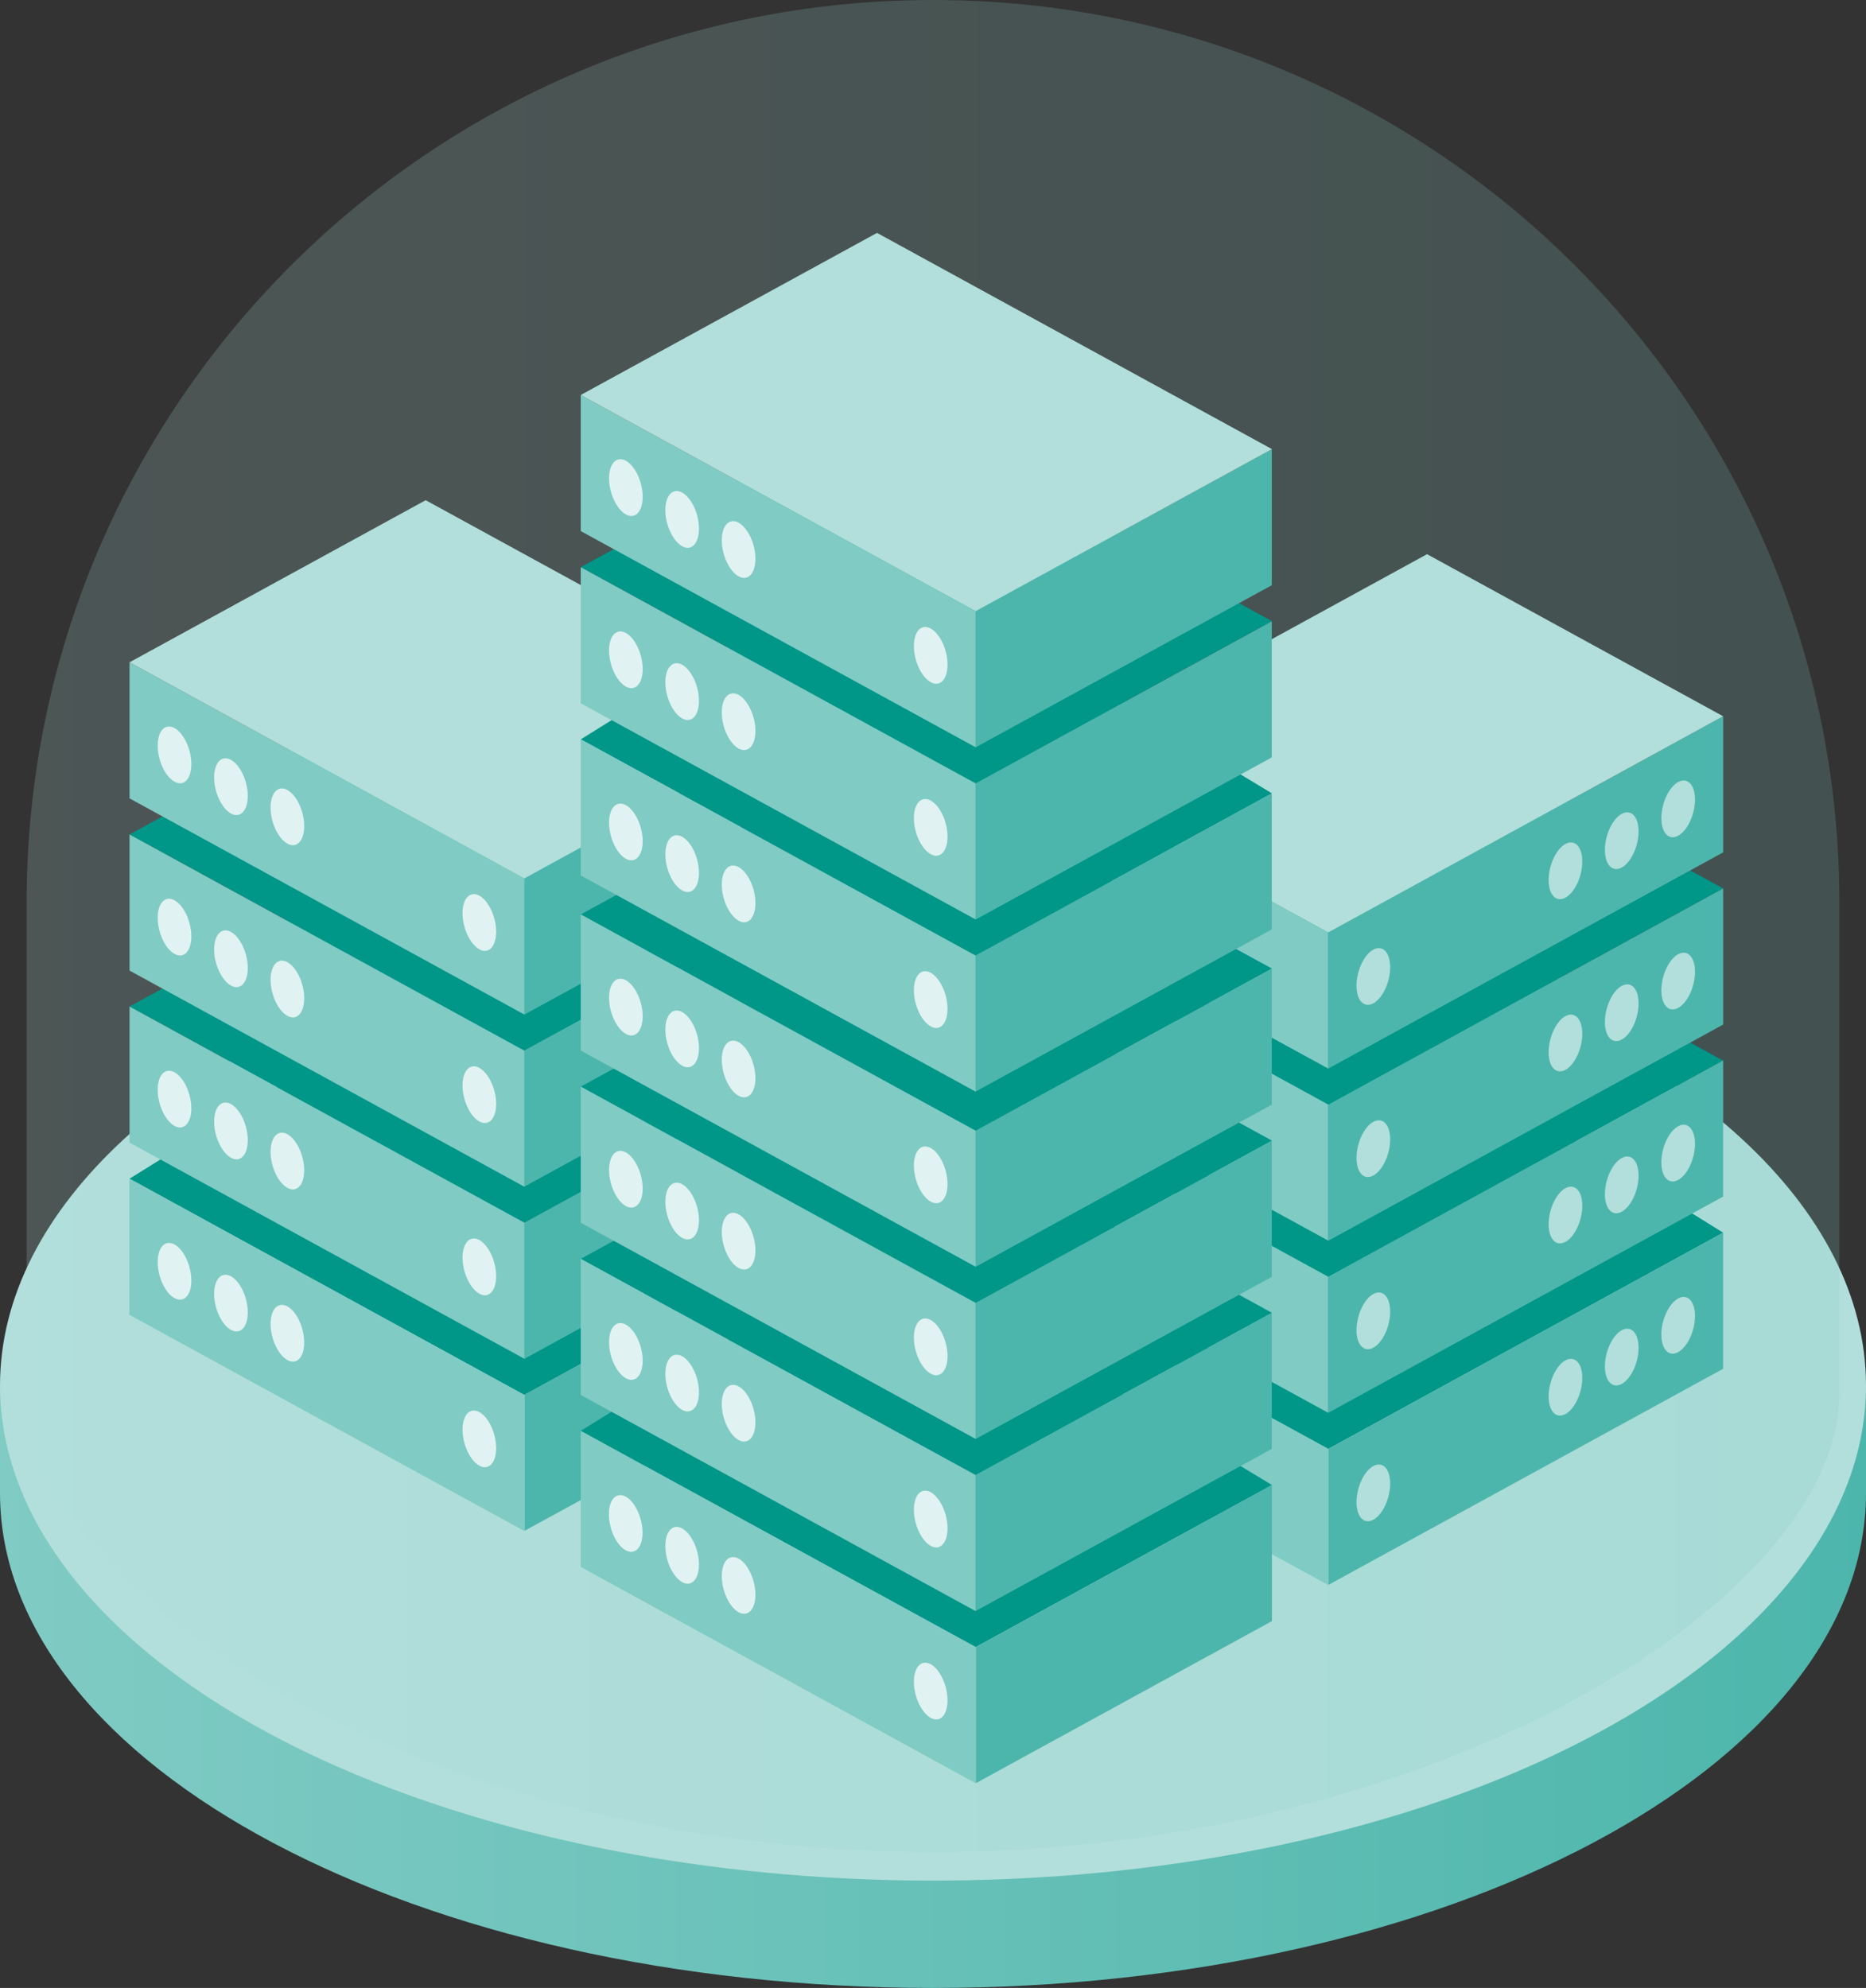 <?xml version="1.0" encoding="UTF-8"?>
<svg id="Layer_2" data-name="Layer 2" xmlns="http://www.w3.org/2000/svg" xmlns:xlink="http://www.w3.org/1999/xlink" viewBox="0 0 122 130">
  <rect x="0" y="0" width="122" height="130" fill="#333333" stroke="none"/>
  <defs>
    <style>
      .cls-1 {
        fill: #009688;
      }

      .cls-2 {
        fill: url(#linear-gradient-2);
      }

      .cls-3 {
        fill: #e0f2f1;
      }

      .cls-4 {
        fill: #b2dfdb;
      }

      .cls-5 {
        opacity: .2;
      }

      .cls-6 {
        fill: #4db6ac;
      }

      .cls-7 {
        fill: #80cbc4;
      }

      .cls-8 {
        fill: url(#linear-gradient);
      }
    </style>
    <linearGradient id="linear-gradient" x1="0" y1="96.82" x2="122" y2="96.82" gradientUnits="userSpaceOnUse">
      <stop offset="0" stop-color="#80cbc4"/>
      <stop offset="1" stop-color="#4db6ac"/>
    </linearGradient>
    <linearGradient id="linear-gradient-2" x1="1.74" y1="60.56" x2="120.26" y2="60.56" gradientUnits="userSpaceOnUse">
      <stop offset="0" stop-color="#b2dfdb"/>
      <stop offset="1" stop-color="#80cbc4"/>
    </linearGradient>
  </defs>
  <g id="assets">
    <g id="hex_data_center_supervisor">
      <g id="base">
        <path id="side" class="cls-8" d="M121.14,90.61c-4.84-15.31-29.92-26.98-60.14-26.98S5.7,75.31.86,90.61h-.86v7.02c0,17.88,27.31,32.37,61,32.37s61-14.49,61-32.37v-7.02h-.86Z"/>
        <ellipse id="top" class="cls-4" cx="61" cy="90.61" rx="61" ry="32.37"/>
      </g>
      <g id="dome" class="cls-5">
        <path class="cls-2" d="M61,0h0C28.27,0,1.74,26.43,1.74,59.02v32.12c0,13.42,26.53,29.98,59.26,29.98s59.26-16.56,59.26-29.98v-32.12C120.26,26.43,93.73,0,61,0Z"/>
      </g>
      <g id="stack_right">
        <polygon id="gaps" class="cls-1" points="102.38 63.73 112.66 58.1 93.3 47.5 67.48 61.63 77.76 67.26 67.48 72.89 77.26 78.25 67.48 84.15 86.84 94.75 112.66 80.61 103.04 74.63 112.66 69.36 102.38 63.73"/>
        <path id="right" class="cls-6" d="M112.66,80.61v8.9l-25.82,14.14v-8.9l25.82-14.14ZM86.84,83.49v8.9l25.82-14.14v-8.9l-25.82,14.14ZM86.84,72.24v8.9l25.82-14.14v-8.9l-25.82,14.14ZM86.84,60.98v8.9l25.82-14.14v-8.9l-25.82,14.14Z"/>
        <path id="left" class="cls-7" d="M86.84,94.75v8.9l-19.36-10.6v-8.9l19.36,10.6ZM67.48,72.89v8.9l19.36,10.6v-8.9l-19.36-10.6ZM67.48,61.63v8.9l19.36,10.6v-8.9l-19.36-10.6ZM67.48,50.38v8.9l19.36,10.6v-8.9l-19.36-10.6Z"/>
        <path id="leds" class="cls-4" d="M109.72,84.91c.61-.33,1.1.18,1.1,1.15s-.49,2.02-1.1,2.36c-.61.33-1.1-.18-1.1-1.15s.49-2.02,1.1-2.36ZM88.69,98.23c0,.97.49,1.48,1.1,1.15.61-.33,1.1-1.39,1.1-2.36s-.49-1.48-1.1-1.15c-.61.33-1.1,1.39-1.1,2.36ZM104.93,89.35c0,.97.49,1.48,1.1,1.15.61-.33,1.1-1.39,1.1-2.36s-.49-1.48-1.1-1.15-1.1,1.39-1.1,2.36ZM101.25,91.32c0,.97.49,1.48,1.1,1.15.61-.33,1.1-1.39,1.1-2.36s-.49-1.48-1.1-1.15-1.1,1.39-1.1,2.36ZM108.62,76.01c0,.97.49,1.48,1.1,1.15.61-.33,1.1-1.39,1.1-2.36s-.49-1.48-1.1-1.15c-.61.33-1.1,1.39-1.1,2.36ZM88.69,86.98c0,.97.49,1.48,1.1,1.15.61-.33,1.1-1.39,1.1-2.36s-.49-1.48-1.1-1.15c-.61.33-1.1,1.39-1.1,2.36ZM104.93,78.09c0,.97.49,1.48,1.1,1.15.61-.33,1.1-1.39,1.1-2.36s-.49-1.48-1.1-1.15c-.61.33-1.1,1.39-1.1,2.36ZM101.25,80.06c0,.97.49,1.48,1.1,1.15.61-.33,1.1-1.39,1.1-2.36s-.49-1.48-1.1-1.15c-.61.33-1.1,1.39-1.1,2.36ZM108.62,64.76c0,.97.49,1.48,1.1,1.15s1.1-1.39,1.1-2.36-.49-1.48-1.1-1.15c-.61.33-1.1,1.39-1.1,2.36ZM88.69,75.72c0,.97.49,1.48,1.1,1.15.61-.33,1.1-1.39,1.1-2.36s-.49-1.48-1.1-1.15c-.61.33-1.1,1.39-1.1,2.36ZM104.93,66.83c0,.97.49,1.48,1.1,1.15.61-.33,1.1-1.39,1.1-2.36s-.49-1.48-1.1-1.15-1.1,1.39-1.1,2.36ZM101.25,68.81c0,.97.49,1.48,1.1,1.15.61-.33,1.1-1.39,1.1-2.36s-.49-1.48-1.1-1.15c-.61.33-1.1,1.39-1.1,2.36ZM108.62,53.5c0,.97.49,1.48,1.1,1.15s1.1-1.39,1.1-2.36-.49-1.48-1.1-1.15c-.61.33-1.1,1.39-1.1,2.36ZM88.69,64.46c0,.97.49,1.48,1.1,1.15s1.1-1.39,1.1-2.36-.49-1.48-1.1-1.15c-.61.33-1.1,1.39-1.1,2.36ZM104.93,55.58c0,.97.49,1.48,1.1,1.15.61-.33,1.1-1.39,1.1-2.36s-.49-1.48-1.1-1.15-1.1,1.39-1.1,2.36ZM101.25,57.55c0,.97.49,1.48,1.1,1.15.61-.33,1.1-1.39,1.1-2.36s-.49-1.48-1.1-1.15c-.61.33-1.1,1.39-1.1,2.36Z"/>
        <polygon id="top-2" data-name="top" class="cls-4" points="112.66 46.84 93.3 36.24 67.48 50.38 86.84 60.98 112.66 46.84"/>
      </g>
      <g id="stack_left">
        <polygon id="gaps-2" data-name="gaps" class="cls-1" points="43.37 63.73 53.65 58.1 27.83 43.96 8.47 54.57 18.75 60.19 8.47 65.82 18.09 71.09 8.47 77.08 34.28 91.22 53.65 80.61 43.87 74.71 53.65 69.36 43.37 63.73"/>
        <path id="right-2" data-name="right" class="cls-6" d="M53.65,80.61v8.9l-19.36,10.6v-8.9l19.36-10.6ZM34.28,79.96v8.9l19.36-10.6v-8.9l-19.36,10.6ZM34.28,68.7v8.9l19.36-10.6v-8.9l-19.36,10.6ZM34.28,57.45v8.9l19.36-10.6v-8.9l-19.36,10.6Z"/>
        <path id="left-2" data-name="left" class="cls-7" d="M34.28,91.22v8.9l-25.82-14.14v-8.9l25.82,14.14ZM8.47,65.82v8.9l25.82,14.14v-8.9l-25.82-14.14ZM8.47,54.57v8.9l25.82,14.14v-8.9l-25.82-14.14ZM8.47,43.31v8.9l25.82,14.14v-8.9l-25.82-14.14Z"/>
        <path id="leds-2" data-name="leds" class="cls-3" d="M12.51,83.74c0,.97-.49,1.48-1.1,1.15s-1.1-1.39-1.1-2.36.49-1.48,1.1-1.15c.61.33,1.1,1.39,1.1,2.36ZM31.34,92.34c-.61-.33-1.1.18-1.1,1.15s.49,2.02,1.1,2.36c.61.33,1.1-.18,1.1-1.15s-.49-2.02-1.1-2.36ZM15.1,83.46c-.61-.33-1.1.18-1.1,1.15s.49,2.02,1.1,2.36c.61.33,1.1-.18,1.1-1.15s-.49-2.02-1.1-2.36ZM18.79,85.43c-.61-.33-1.1.18-1.1,1.15s.49,2.02,1.1,2.36,1.1-.18,1.1-1.15-.49-2.02-1.1-2.36ZM11.41,70.12c-.61-.33-1.1.18-1.1,1.15s.49,2.02,1.1,2.36c.61.33,1.1-.18,1.1-1.15s-.49-2.02-1.1-2.36ZM31.34,81.09c-.61-.33-1.1.18-1.1,1.15s.49,2.02,1.1,2.36,1.1-.18,1.1-1.15-.49-2.02-1.1-2.36ZM15.1,72.2c-.61-.33-1.1.18-1.1,1.15s.49,2.02,1.1,2.36,1.1-.18,1.1-1.15-.49-2.02-1.1-2.36ZM18.79,74.17c-.61-.33-1.1.18-1.1,1.15s.49,2.02,1.1,2.36c.61.33,1.1-.18,1.1-1.15s-.49-2.02-1.1-2.36ZM11.41,58.87c-.61-.33-1.1.18-1.1,1.15s.49,2.02,1.1,2.36,1.1-.18,1.1-1.15-.49-2.02-1.1-2.36ZM31.34,69.83c-.61-.33-1.1.18-1.1,1.15s.49,2.02,1.1,2.36c.61.33,1.1-.18,1.1-1.15s-.49-2.02-1.1-2.36ZM15.1,60.94c-.61-.33-1.1.18-1.1,1.15s.49,2.02,1.1,2.36,1.1-.18,1.1-1.15-.49-2.02-1.1-2.36ZM18.79,62.92c-.61-.33-1.1.18-1.1,1.15s.49,2.02,1.1,2.36,1.1-.18,1.1-1.15-.49-2.02-1.1-2.36ZM11.41,47.61c-.61-.33-1.1.18-1.1,1.15s.49,2.02,1.1,2.36,1.1-.18,1.1-1.15-.49-2.02-1.1-2.36ZM31.34,58.57c-.61-.33-1.1.18-1.1,1.15s.49,2.02,1.1,2.36,1.1-.18,1.1-1.15-.49-2.02-1.1-2.36ZM15.1,49.69c-.61-.33-1.1.18-1.1,1.15s.49,2.02,1.1,2.36c.61.33,1.1-.18,1.1-1.15s-.49-2.02-1.1-2.36ZM18.79,51.66c-.61-.33-1.1.18-1.1,1.15s.49,2.02,1.1,2.36,1.1-.18,1.1-1.15-.49-2.02-1.1-2.36Z"/>
        <polygon id="top-3" data-name="top" class="cls-4" points="8.47 43.31 27.83 32.71 53.65 46.84 34.28 57.45 8.47 43.31"/>
      </g>
      <g id="stack_center">
        <polygon id="gaps-3" data-name="gaps" class="cls-1" points="73.37 45.98 83.16 40.62 57.34 26.49 37.97 37.09 47.6 42.36 37.97 48.35 48.43 54.07 37.97 59.8 48.25 65.43 37.97 71.06 48.25 76.69 37.97 82.32 47.6 87.59 37.97 93.57 63.79 107.71 83.16 97.11 73.37 91.2 83.16 85.85 72.88 80.22 83.16 74.59 72.88 68.96 83.16 63.34 72.69 57.61 83.16 51.88 73.37 45.98"/>
        <path id="right-3" data-name="right" class="cls-6" d="M83.16,97.11v8.9l-19.36,10.6v-8.9l19.36-10.6ZM63.79,96.45v8.9l19.36-10.6v-8.9l-19.36,10.6ZM63.79,85.2v8.9l19.36-10.6v-8.9l-19.36,10.6ZM63.79,73.94v8.9l19.36-10.6v-8.9l-19.36,10.6ZM63.79,62.48v8.9l19.36-10.6v-8.9l-19.36,10.6ZM63.79,51.23v8.9l19.36-10.6v-8.9l-19.36,10.6ZM63.79,39.97v8.9l19.36-10.6v-8.9l-19.36,10.6Z"/>
        <path id="left-3" data-name="left" class="cls-7" d="M63.79,107.71v8.9l-25.82-14.14v-8.9l25.82,14.14ZM37.97,82.32v8.9l25.82,14.14v-8.9l-25.82-14.14ZM37.97,71.06v8.9l25.82,14.14v-8.9l-25.82-14.14ZM37.97,59.8v8.9l25.82,14.14v-8.9l-25.82-14.14ZM37.97,48.35v8.9l25.82,14.14v-8.9l-25.82-14.14ZM37.97,37.09v8.9l25.82,14.14v-8.9l-25.82-14.14ZM37.97,25.83v8.9l25.82,14.14v-8.9l-25.82-14.14Z"/>
        <path id="leds-3" data-name="leds" class="cls-3" d="M42.01,100.23c0,.97-.49,1.48-1.1,1.15s-1.1-1.39-1.1-2.36.49-1.48,1.1-1.15c.61.33,1.1,1.39,1.1,2.36ZM60.85,108.83c-.61-.33-1.1.18-1.1,1.15s.49,2.02,1.1,2.36,1.1-.18,1.1-1.15-.49-2.02-1.1-2.36ZM44.6,99.95c-.61-.33-1.1.18-1.1,1.15s.49,2.02,1.1,2.36,1.1-.18,1.1-1.15-.49-2.02-1.1-2.36ZM48.29,101.92c-.61-.33-1.1.18-1.1,1.15s.49,2.02,1.1,2.36c.61.33,1.1-.18,1.1-1.15s-.49-2.02-1.1-2.36ZM40.92,86.62c-.61-.33-1.1.18-1.1,1.15s.49,2.02,1.1,2.36,1.1-.18,1.1-1.15-.49-2.02-1.1-2.36ZM60.85,97.58c-.61-.33-1.1.18-1.1,1.15s.49,2.02,1.1,2.36,1.1-.18,1.1-1.15-.49-2.02-1.1-2.36ZM44.6,88.69c-.61-.33-1.1.18-1.1,1.15s.49,2.02,1.1,2.36c.61.33,1.1-.18,1.1-1.15s-.49-2.02-1.1-2.36ZM48.29,90.66c-.61-.33-1.1.18-1.1,1.15s.49,2.02,1.1,2.36c.61.33,1.1-.18,1.1-1.15s-.49-2.02-1.1-2.36ZM40.92,75.36c-.61-.33-1.1.18-1.1,1.15s.49,2.02,1.1,2.36c.61.33,1.1-.18,1.1-1.15s-.49-2.02-1.1-2.36ZM60.85,86.32c-.61-.33-1.1.18-1.1,1.15s.49,2.02,1.1,2.36,1.1-.18,1.1-1.15-.49-2.02-1.1-2.36ZM44.6,77.44c-.61-.33-1.1.18-1.1,1.15s.49,2.02,1.1,2.36c.61.33,1.1-.18,1.1-1.15s-.49-2.02-1.1-2.36ZM48.29,79.41c-.61-.33-1.1.18-1.1,1.15s.49,2.02,1.1,2.36c.61.33,1.1-.18,1.1-1.15s-.49-2.02-1.1-2.36ZM40.92,64.1c-.61-.33-1.1.18-1.1,1.15s.49,2.02,1.1,2.36,1.1-.18,1.1-1.15-.49-2.02-1.1-2.36ZM60.85,75.07c-.61-.33-1.1.18-1.1,1.15s.49,2.02,1.1,2.36,1.1-.18,1.1-1.15-.49-2.02-1.1-2.36ZM44.6,66.18c-.61-.33-1.1.18-1.1,1.15s.49,2.02,1.1,2.36,1.1-.18,1.1-1.15-.49-2.02-1.1-2.36ZM48.29,68.15c-.61-.33-1.1.18-1.1,1.15s.49,2.02,1.1,2.36c.61.33,1.1-.18,1.1-1.15s-.49-2.02-1.1-2.36ZM40.92,52.65c-.61-.33-1.1.18-1.1,1.15s.49,2.02,1.1,2.36c.61.33,1.1-.18,1.1-1.15s-.49-2.02-1.1-2.36ZM60.85,63.61c-.61-.33-1.1.18-1.1,1.15s.49,2.02,1.1,2.36,1.1-.18,1.1-1.15-.49-2.02-1.1-2.36ZM44.6,54.72c-.61-.33-1.1.18-1.1,1.15s.49,2.02,1.1,2.36,1.1-.18,1.1-1.15-.49-2.02-1.1-2.36ZM48.29,56.7c-.61-.33-1.1.18-1.1,1.15s.49,2.02,1.1,2.36,1.1-.18,1.1-1.15-.49-2.02-1.1-2.36ZM40.92,41.39c-.61-.33-1.1.18-1.1,1.15s.49,2.02,1.1,2.36,1.1-.18,1.1-1.15-.49-2.02-1.1-2.36ZM60.85,52.35c-.61-.33-1.1.18-1.1,1.15s.49,2.02,1.1,2.36c.61.33,1.1-.18,1.1-1.15s-.49-2.02-1.1-2.36ZM44.6,43.47c-.61-.33-1.1.18-1.1,1.15s.49,2.02,1.1,2.36,1.1-.18,1.1-1.15-.49-2.02-1.1-2.36ZM48.29,45.44c-.61-.33-1.1.18-1.1,1.15s.49,2.02,1.1,2.36c.61.33,1.1-.18,1.1-1.15s-.49-2.02-1.1-2.36ZM40.92,30.13c-.61-.33-1.1.18-1.1,1.15s.49,2.02,1.1,2.36,1.1-.18,1.1-1.15-.49-2.02-1.1-2.36ZM60.85,41.1c-.61-.33-1.1.18-1.1,1.15s.49,2.02,1.1,2.36,1.1-.18,1.1-1.15-.49-2.02-1.1-2.36ZM44.6,32.21c-.61-.33-1.1.18-1.1,1.15s.49,2.02,1.1,2.36,1.1-.18,1.1-1.15-.49-2.02-1.1-2.36ZM48.29,34.18c-.61-.33-1.1.18-1.1,1.15s.49,2.02,1.1,2.36,1.1-.18,1.1-1.15-.49-2.02-1.1-2.36Z"/>
        <polygon id="top-4" data-name="top" class="cls-4" points="37.97 25.83 57.34 15.23 83.16 29.37 63.79 39.97 37.97 25.83"/>
      </g>
    </g>
  </g>
</svg>